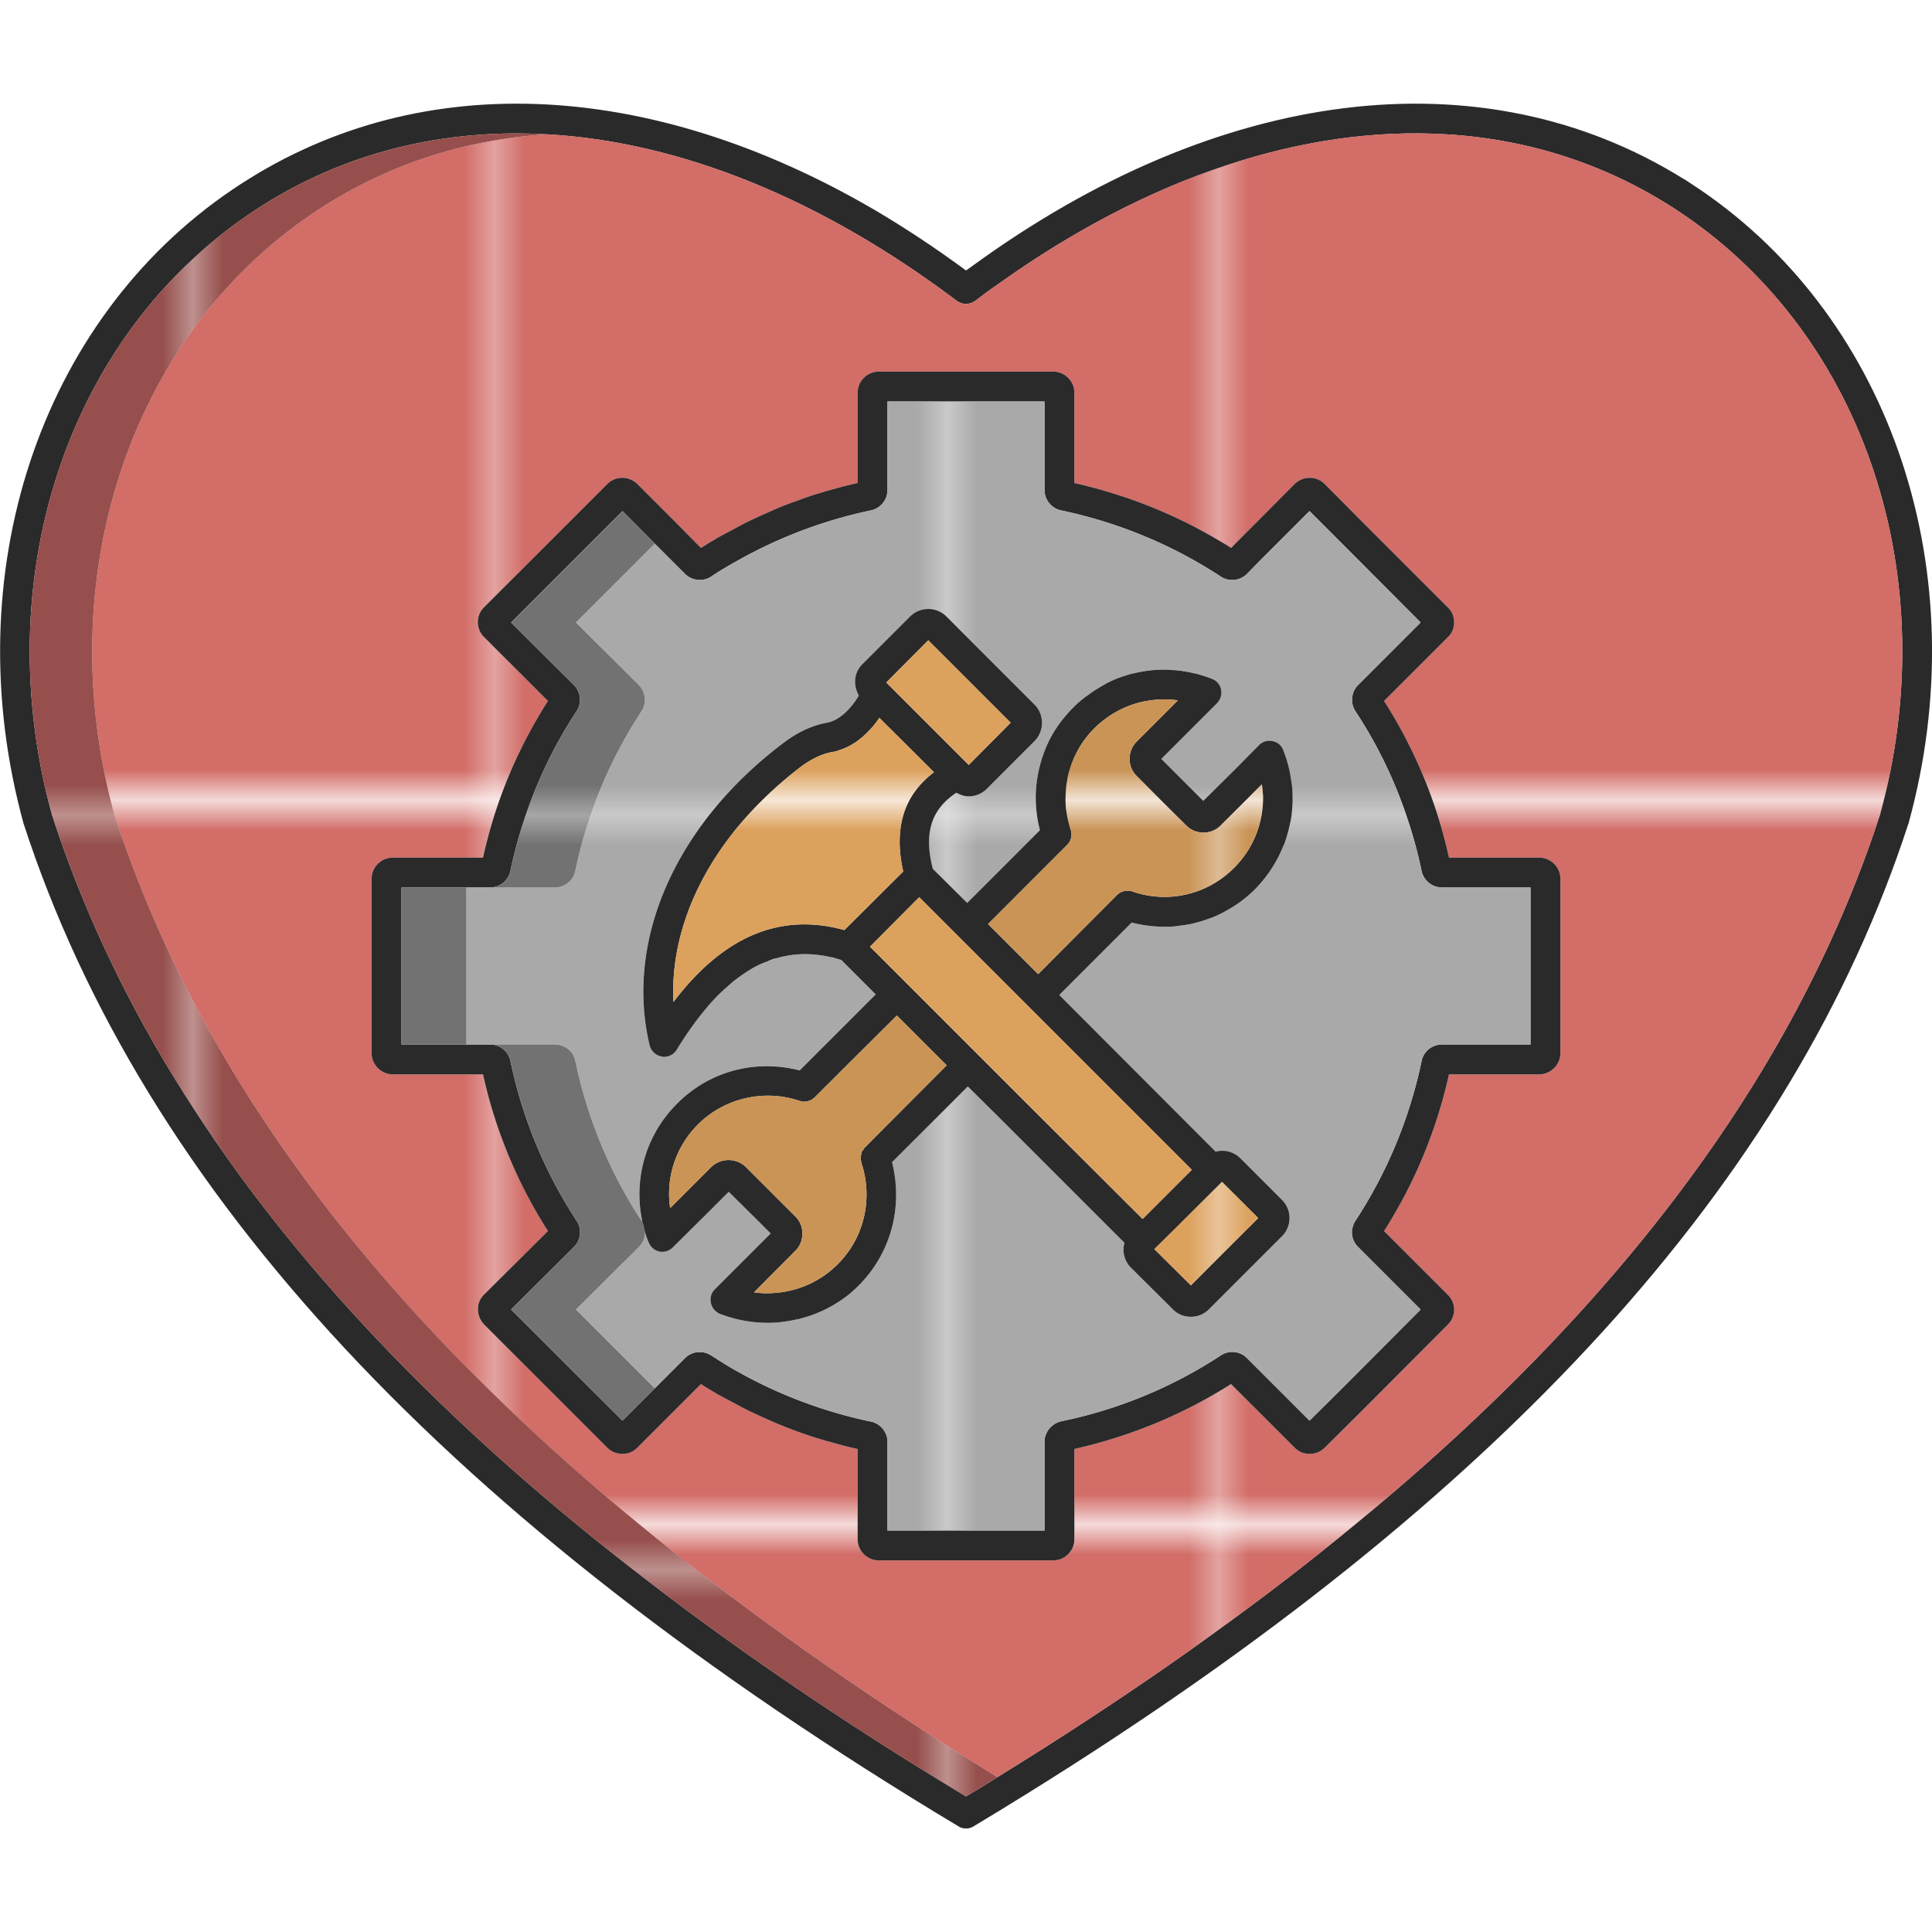 <svg xmlns="http://www.w3.org/2000/svg" version="1.1" xmlns:xlink="http://www.w3.org/1999/xlink" width="512" height="512" x="0" y="0" viewBox="0 0 64 64" style="enable-background:new 0 0 512 512" xml:space="preserve" class=""><g><pattern id="c" width="24.63" height="24.63" x="-252" y="-168" overflow="visible" patternUnits="userSpaceOnUse" viewBox="0 -24.63 24.63 24.63"><path fill="#a9a9a9" d="M0-24.63h24.63V0H0z" opacity="1" data-original="#a5b0b9" class=""></path></pattern><pattern id="d" width="24.63" height="24.63" x="-252" y="-168" overflow="visible" patternUnits="userSpaceOnUse" viewBox="0 -24.63 24.63 24.63"><path fill="#727272" d="M0-24.63h24.63V0H0z" opacity="1" data-original="#82929e" class=""></path></pattern><pattern id="f" width="23.63" height="23.25" x="-252" y="-168" overflow="visible" patternUnits="userSpaceOnUse" viewBox="0 -23.25 23.63 23.25"><path fill="#dca15d" d="M0-23.25h23.63V0H0z" opacity="1" data-original="#efb659" class=""></path></pattern><pattern id="e" width="23.63" height="23.25" x="-252" y="-168" overflow="visible" patternUnits="userSpaceOnUse" viewBox="0 -23.25 23.63 23.25"><path fill="#ca9456" d="M0-23.25h23.63V0H0z" opacity="1" data-original="#e2a750" class=""></path></pattern><pattern id="a" width="23.63" height="23.25" x="-252" y="-168" overflow="visible" patternUnits="userSpaceOnUse" viewBox="0 -23.25 23.63 23.25"><path fill="#d26d68" d="M0-23.25h23.63V0H0z" opacity="1" data-original="#f26d74" class=""></path></pattern><pattern id="b" width="24.63" height="24.63" x="-252" y="-168" overflow="visible" patternUnits="userSpaceOnUse" viewBox="0 -24.63 24.63 24.63"><path fill="#964f4c" d="M0-24.63h24.63V0H0z" opacity="1" data-original="#ef4950" class=""></path></pattern><pattern xlink:href="#a" id="g" patternTransform="translate(-19.125 -21)"></pattern><pattern xlink:href="#b" id="h" patternTransform="translate(-16.125 -4.5)"></pattern><pattern xlink:href="#c" id="i" patternTransform="translate(-16.125 -4.5)"></pattern><pattern xlink:href="#d" id="j" patternTransform="translate(-16.125 -4.5)"></pattern><pattern xlink:href="#d" id="k" patternTransform="translate(-16.125 -4.5)"></pattern><pattern xlink:href="#d" id="l" patternTransform="translate(-16.125 -4.5)"></pattern><pattern xlink:href="#e" id="m" patternTransform="translate(-19.125 -21)"></pattern><pattern xlink:href="#e" id="n" patternTransform="translate(-19.125 -21)"></pattern><pattern xlink:href="#f" id="o" patternTransform="translate(-19.125 -21)"></pattern><pattern xlink:href="#f" id="p" patternTransform="translate(-19.125 -21)"></pattern><pattern xlink:href="#f" id="q" patternTransform="translate(-19.125 -21)"></pattern><pattern xlink:href="#f" id="r" patternTransform="translate(-19.125 -21)"></pattern><path d="M56.3 6.27c-.17-.11-.33-.22-.5-.33-.01-.01-.02-.01-.04-.02-6.66-4.14-15.39-3.07-23.59 2.92-.06.04-.11.08-.17.12-.99-.73-2-1.4-3-1.99-7.57-4.43-15.32-4.74-21.3-.69-6.4 4.33-9.18 12.76-6.92 21 3.98 12.23 14.11 23.1 30.97 33.22.07.05.16.07.25.07s.18-.02.25-.07c.58-.35 1.16-.7 1.72-1.05 15.83-9.82 25.41-20.36 29.25-32.17.01-.01.01-.02.01-.03 2.25-8.21-.53-16.64-6.93-20.98zm5.98 20.71C58.47 38.66 48.91 49.1 33.04 58.87c-.34.22-.69.43-1.04.64-16.49-9.96-26.4-20.6-30.28-32.52-2.14-7.8.49-15.8 6.54-19.9 2.63-1.79 5.65-2.67 8.85-2.67.34 0 .68.01 1.03.03 4.38.25 9.05 2.12 13.56 5.52.18.13.42.13.6 0 .25-.19.49-.37.74-.54 5-3.58 10.17-5.27 14.88-4.98 2.82.17 5.47 1.05 7.82 2.64 6.05 4.1 8.68 12.09 6.54 19.89z" fill="#2a2a2a" opacity="1" data-original="#000000" class=""></path><path fill="url(#g)" d="M55.74 7.09c-2.35-1.59-5-2.47-7.82-2.64-4.71-.29-9.88 1.4-14.88 4.98-.25.17-.49.35-.74.54a.51.51 0 0 1-.6 0c-4.51-3.4-9.18-5.27-13.56-5.52-2.81.17-5.47 1.05-7.81 2.64-6.05 4.1-8.68 12.1-6.54 19.9 3.8 11.67 13.38 22.11 29.25 31.88 15.87-9.77 25.43-20.21 29.24-31.89 2.14-7.8-.49-15.79-6.54-19.89zm-4.05 27.8c0 .38-.32.7-.7.7H48c-.41 1.84-1.13 3.59-2.15 5.19l2.11 2.11a.688.688 0 0 1 0 .99l-2.8 2.81-1.28 1.27c-.27.27-.73.27-.99 0l-2.07-2.07-.04-.04c-.13.08-.27.17-.41.25-1.14.68-2.35 1.21-3.61 1.59-.39.12-.78.22-1.17.31v2.99c0 .38-.31.7-.7.7h-5.78c-.39 0-.7-.32-.7-.7V48c-.33-.07-.65-.16-.97-.25-.02 0-.05-.01-.07-.02-.33-.09-.65-.2-.96-.31-.32-.12-.63-.24-.94-.38s-.63-.28-.93-.44c-.22-.12-.45-.24-.67-.36-.06-.03-.12-.06-.17-.1h-.01c-.16-.1-.32-.19-.47-.29l-.83.83-1.28 1.28c-.26.27-.72.27-.99 0l-4.08-4.08a.706.706 0 0 1-.01-.99l2.12-2.11A16.08 16.08 0 0 1 16 35.59h-2.99c-.38 0-.7-.32-.7-.7v-5.78c0-.39.32-.7.7-.7H16a16.08 16.08 0 0 1 2.15-5.19l-2.11-2.11a.697.697 0 0 1-.01-.99l4.09-4.09c.28-.27.72-.27.99 0l1.28 1.28.83.84c.16-.1.32-.2.48-.29a.95.95 0 0 1 .17-.1c.22-.12.45-.24.67-.36.3-.16.62-.3.93-.44s.63-.27.96-.38c.31-.12.62-.22.94-.31.02-.01.05-.02.07-.02.32-.09.64-.18.97-.25v-2.99c0-.38.31-.7.7-.7h5.78c.39 0 .7.32.7.7V16c.39.09.78.19 1.17.31 1.26.38 2.47.91 3.61 1.59.14.08.28.16.41.25l.04-.04 2.07-2.08c.27-.27.71-.27.99 0l1.27 1.28 2.81 2.81c.14.13.21.31.21.5 0 .18-.07.36-.21.49l-2.11 2.11A16.08 16.08 0 0 1 48 28.41h2.99c.38 0 .7.31.7.7z" opacity="1" data-original="url(#g)"></path><path fill="url(#h)" d="M33.04 58.87c-.34.22-.69.43-1.04.64-16.49-9.96-26.4-20.6-30.28-32.52-2.14-7.8.49-15.8 6.54-19.9 2.63-1.79 5.65-2.67 8.85-2.67.34 0 .68.01 1.03.03-2.81.17-5.47 1.05-7.81 2.64-6.05 4.1-8.68 12.1-6.54 19.9 3.8 11.67 13.38 22.11 29.25 31.88z" opacity="1" data-original="url(#h)"></path><path d="M50.99 28.41H48a16.08 16.08 0 0 0-2.15-5.19l2.11-2.11c.14-.13.21-.31.21-.49 0-.19-.07-.37-.21-.5l-2.81-2.81-1.27-1.28a.706.706 0 0 0-.99 0l-2.07 2.08-.04.04c-.13-.09-.27-.17-.41-.25-1.14-.68-2.35-1.21-3.61-1.59-.39-.12-.78-.22-1.17-.31v-2.99c0-.38-.31-.7-.7-.7h-5.78c-.39 0-.7.32-.7.7V16c-.33.07-.65.16-.97.25-.02 0-.05.01-.07.02-.32.09-.63.19-.94.31-.33.11-.65.24-.96.38s-.63.28-.93.44c-.22.12-.45.24-.67.36-.06.03-.12.06-.17.1-.16.09-.32.19-.48.29l-.83-.84-1.28-1.28a.706.706 0 0 0-.99 0l-4.09 4.09c-.27.27-.27.72.01.99l2.11 2.11A16.08 16.08 0 0 0 16 28.41h-2.99c-.38 0-.7.31-.7.7v5.78c0 .38.32.7.7.7H16a16.08 16.08 0 0 0 2.15 5.19l-2.12 2.11c-.27.27-.26.71.01.99l4.08 4.08c.27.27.73.27.99 0l1.28-1.28.83-.83c.15.1.31.19.47.29h.01c.05.04.11.07.17.1.22.12.45.24.67.36.3.16.62.3.93.44s.62.26.94.38c.31.11.63.22.96.31.02.01.05.02.07.02.32.09.64.18.97.25v2.99c0 .38.31.7.7.7h5.78c.39 0 .7-.32.7-.7V48c.39-.09.78-.19 1.17-.31 1.26-.38 2.47-.91 3.61-1.59.14-.08.28-.17.41-.25l.04.04 2.07 2.07c.26.27.72.27.99 0l1.28-1.27 2.8-2.81a.688.688 0 0 0 0-.99l-2.11-2.11c1.02-1.6 1.74-3.35 2.15-5.19h2.99c.38 0 .7-.32.7-.7v-5.78c0-.39-.32-.7-.7-.7zm-.29 6.19h-2.93c-.33 0-.62.23-.68.56-.4 1.89-1.13 3.66-2.19 5.28-.04.05-.06.11-.08.17 0 .02-.01.04-.02.06-.05.22.01.46.19.64l2.07 2.07-2.6 2.61-1.08 1.07-2.07-2.07a.684.684 0 0 0-.87-.09 15.194 15.194 0 0 1-5.28 2.18c-.32.07-.56.36-.56.68v2.94h-5.2v-2.94c0-.32-.24-.61-.56-.67a15.51 15.51 0 0 1-4.43-1.67c-.29-.16-.57-.34-.85-.52s-.64-.14-.87.09l-2.07 2.07-3.69-3.68 2.08-2.07c.24-.24.27-.6.09-.87a15.376 15.376 0 0 1-2.19-5.29.688.688 0 0 0-.68-.55H13.3v-5.2h2.93c.33 0 .62-.24.68-.56.4-1.89 1.13-3.67 2.19-5.28.18-.27.14-.64-.09-.87l-2.08-2.07 3.69-3.69 1.07 1.08 1 1c.23.23.6.27.87.09.28-.19.57-.36.86-.52 1.38-.78 2.86-1.34 4.42-1.67.32-.06.56-.35.56-.68V13.3h5.2v2.93c0 .33.24.62.56.68 1.89.4 3.66 1.13 5.28 2.19.27.18.64.14.87-.09l.42-.43 1.65-1.65 1.08 1.08 2.6 2.61-2.07 2.07c-.23.23-.27.6-.09.87 1.06 1.61 1.79 3.39 2.19 5.28.06.32.35.56.68.56h2.93z" fill="#2a2a2a" opacity="1" data-original="#000000" class=""></path><path fill="url(#i)" d="M47.77 29.4c-.33 0-.62-.24-.68-.56-.4-1.89-1.13-3.67-2.19-5.28a.696.696 0 0 1 .09-.87l2.07-2.07-2.6-2.61-1.08-1.08-1.65 1.65-.42.43c-.23.23-.6.27-.87.09a15.408 15.408 0 0 0-5.28-2.19.696.696 0 0 1-.56-.68V13.3h-5.2v2.93c0 .33-.24.62-.56.68-1.56.33-3.04.89-4.42 1.67-.29.16-.58.33-.86.52-.27.18-.64.14-.87-.09l-1-1-2.61 2.61 2.08 2.07c.23.23.27.6.09.87a15.327 15.327 0 0 0-2.19 5.28c-.06.32-.35.56-.68.56h-2.93v5.2h2.93c.33 0 .62.23.68.55.4 1.9 1.13 3.67 2.19 5.29.01.02.02.03.03.04 0 .01 0 .02.01.03l-.03-.14c-.27-1.37.16-2.8 1.17-3.81a4.186 4.186 0 0 1 4.06-1.1l2.52-2.52-1.14-1.14-.1-.03-.11-.03c-.06-.01-.11-.03-.17-.04-.09-.02-.18-.04-.27-.05-.52-.08-1.01-.05-1.49.09-.11.04-.21.07-.31.11-.27.1-.54.24-.8.42-.11.07-.22.16-.33.24-.08.07-.17.14-.25.22-.19.17-.38.36-.57.58-.35.41-.71.9-1.05 1.46a.49.49 0 0 1-.42.24c-.02 0-.05 0-.07-.01a.505.505 0 0 1-.41-.37c-.83-3.48.86-7.32 4.42-10.01.47-.36.96-.59 1.46-.68.47-.09.85-.56 1.05-.9-.19-.33-.17-.75.11-1.03l1.59-1.59c.33-.33.87-.33 1.2 0l.48.48 2.44 2.44c.33.33.33.88 0 1.21l-1.58 1.58c-.17.17-.39.25-.6.25a.85.85 0 0 1-.41-.12c-.84.56-1.08 1.34-.78 2.52l1.14 1.13 1.07-1.07 1.34-1.34c-.1-.37-.14-.75-.14-1.13.01-.54.12-1.06.32-1.56.04-.11.1-.22.15-.33.14-.26.3-.51.49-.73.09-.11.19-.22.29-.32.16-.16.34-.31.52-.43.09-.07.18-.13.28-.19s.19-.11.29-.17c.19-.1.4-.19.61-.25.11-.04.21-.07.32-.09.42-.1.86-.14 1.29-.1.07 0 .15.01.22.02.02 0 .05 0 .07.01.14.02.27.04.41.08.02 0 .04 0 .07.01.17.05.34.1.51.17.16.06.27.19.3.36a.5.5 0 0 1-.13.44l-1.85 1.85 1.39 1.39 1.08-1.07.77-.78c.11-.11.28-.17.44-.13.17.03.3.14.36.3.12.31.21.62.25.93.05.23.06.47.06.7a4.585 4.585 0 0 1-.08.78c-.02.14-.06.27-.1.4s-.08.26-.14.39c-.21.52-.52.99-.92 1.4-.27.27-.58.51-.91.69-.15.09-.31.17-.48.24-.03.01-.06.03-.09.03-.15.06-.3.11-.46.15a3.1 3.1 0 0 1-.53.1l-.23.03c-.46.03-.93-.01-1.39-.13l-2.4 2.4 5.18 5.19c.28-.07.59-.01.81.21l1.39 1.39c.33.33.33.87 0 1.2l-2.42 2.42c-.17.17-.38.25-.6.25s-.44-.08-.6-.25l-1.4-1.39a.84.84 0 0 1-.2-.81l-4.11-4.11-1.08-1.07-2.51 2.51c.37 1.47-.03 3-1.1 4.08-.09.09-.18.18-.28.26-.49.4-1.06.69-1.66.84-.02.01-.05.02-.08.02-.15.03-.29.06-.45.08-.18.03-.36.04-.54.04-.54 0-1.08-.1-1.6-.3a.503.503 0 0 1-.29-.36c-.04-.17.01-.33.13-.45l1.85-1.85-.31-.31-1.08-1.07-.75.75-1.1 1.09c-.12.12-.29.17-.45.14a.505.505 0 0 1-.35-.3 2.3 2.3 0 0 1-.12-.34c0 .18-.07.35-.21.49l-2.08 2.07 2.61 2.61 1-1c.23-.23.59-.27.87-.09s.56.36.85.52c1.38.78 2.87 1.34 4.43 1.67.32.06.56.35.56.67v2.94h5.2v-2.94c0-.32.24-.61.56-.68 1.89-.39 3.66-1.12 5.28-2.18.28-.18.63-.15.87.09l2.07 2.07 1.08-1.07 2.6-2.61-2.07-2.07a.684.684 0 0 1-.19-.64c.01-.02.02-.04.02-.06.02-.06.04-.12.08-.17 1.06-1.62 1.79-3.39 2.19-5.28.06-.33.35-.56.68-.56h2.93v-5.2z" opacity="1" data-original="url(#i)"></path><path fill="url(#j)" d="m21.69 45.99-1.07 1.07-3.69-3.68 2.08-2.07c.24-.24.27-.6.09-.87a15.376 15.376 0 0 1-2.19-5.29.688.688 0 0 0-.68-.55h2.15c.33 0 .62.23.68.55.4 1.9 1.13 3.67 2.19 5.29.01.02.02.03.03.04 0 .01 0 .02.01.03 0 .01 0 .02.01.03.01.09.04.18.07.28 0 .18-.07.35-.21.49l-2.08 2.07z" opacity="1" data-original="url(#j)"></path><path fill="url(#k)" d="M13.3 29.4h2.15v5.2H13.3z" opacity="1" data-original="url(#k)"></path><path fill="url(#l)" d="M21.16 22.69c.23.23.27.6.09.87a15.327 15.327 0 0 0-2.19 5.28c-.06.32-.35.56-.68.56h-2.15c.33 0 .62-.24.68-.56.4-1.89 1.13-3.67 2.19-5.28.18-.27.14-.64-.09-.87l-2.08-2.07 3.69-3.69 1.07 1.08-2.61 2.61z" opacity="1" data-original="url(#l)"></path><path d="M42.76 25.78c-.04-.31-.13-.62-.25-.93a.462.462 0 0 0-.36-.3.474.474 0 0 0-.44.13l-.77.78-1.08 1.07-1.39-1.39 1.85-1.85a.5.5 0 0 0 .13-.44.462.462 0 0 0-.3-.36c-.17-.07-.34-.12-.51-.17-.03-.01-.05-.01-.07-.01-.14-.04-.27-.06-.41-.08-.02-.01-.05-.01-.07-.01-.07-.01-.15-.02-.22-.02-.43-.04-.87 0-1.29.1-.11.02-.21.05-.32.09-.21.06-.42.15-.61.25-.1.06-.19.11-.29.17s-.19.12-.28.19c-.18.12-.36.27-.52.43-.1.1-.2.21-.29.32-.19.22-.35.47-.49.73-.05.11-.11.22-.15.33-.2.5-.31 1.02-.32 1.56 0 .38.04.76.14 1.13l-1.34 1.34-1.07 1.07-1.14-1.13c-.3-1.18-.06-1.96.78-2.52.13.07.26.12.41.12.21 0 .43-.08.6-.25l1.58-1.58c.33-.33.33-.88 0-1.21l-2.44-2.44-.48-.48a.851.851 0 0 0-1.2 0l-1.59 1.59c-.28.28-.3.7-.11 1.03-.2.34-.58.81-1.05.9-.5.09-.99.32-1.46.68-3.56 2.69-5.25 6.53-4.42 10.01.05.19.21.34.41.37.02.01.05.01.07.01.17 0 .33-.09.42-.24.34-.56.7-1.05 1.05-1.46.19-.22.38-.41.57-.58l.25-.22c.11-.08.22-.17.33-.24.26-.18.53-.33.8-.42.1-.05.21-.09.31-.11.48-.14.98-.17 1.49-.09.09.01.18.03.27.05.06.01.12.02.17.04l.11.03.1.03 1.14 1.14-2.52 2.52c-1.46-.38-2.99.02-4.06 1.1a4.232 4.232 0 0 0-1.17 3.81c0 .04.01.07.02.11 0 .01 0 .02.01.03 0 .01 0 .02.01.03.02.09.04.19.07.28.03.11.07.23.12.34.06.15.19.26.35.3.16.03.33-.02.45-.14l1.1-1.09.75-.75 1.08 1.07.31.31-1.85 1.85c-.12.12-.17.28-.13.45.03.16.14.29.29.36.52.2 1.06.3 1.6.3.18 0 .36-.01.54-.04.16-.02.3-.05.45-.08.03 0 .06-.01.08-.02.6-.15 1.17-.44 1.66-.84.1-.09.19-.17.28-.26 1.07-1.08 1.47-2.61 1.1-4.08l2.51-2.51 1.08 1.07 4.11 4.11a.84.84 0 0 0 .2.81l1.4 1.39c.16.17.38.25.6.25s.43-.08.6-.25l2.42-2.42c.33-.33.33-.87 0-1.2l-1.39-1.39a.844.844 0 0 0-.81-.21l-5.18-5.19 2.4-2.4c.46.12.93.16 1.39.13l.23-.03c.18-.02.36-.05.53-.1.16-.04.31-.09.46-.15.03 0 .06-.02.09-.03.17-.07.33-.15.48-.24.33-.18.64-.42.91-.69.4-.41.71-.88.92-1.4.06-.12.1-.25.14-.39.04-.13.07-.26.1-.4.03-.13.05-.27.06-.41.01-.12.02-.24.02-.37 0-.23-.01-.47-.06-.7zm-12.01-4.57.38.38 2.35 2.35-1.39 1.4-1.84-1.84-.89-.89zm-7.23 10.67c-.42.36-.82.8-1.21 1.31-.14-2.76 1.4-5.65 4.22-7.79.35-.26.7-.43 1.05-.49.08-.01.15-.03.22-.06.42-.13.75-.39 1.01-.67.13-.13.23-.27.32-.4l.21.21 1.6 1.59c-1.01.77-1.34 1.87-1.02 3.29l-1.95 1.94c-1.61-.45-3.1-.1-4.45 1.07zm5.13 6.13c-.02.01-.03.04-.04.06-.02.03-.04.05-.06.08-.01.03-.02.06-.02.1-.01.03-.02.05-.02.08 0 .04.01.08.01.11.01.03 0 .05.01.07.4 1.19.1 2.49-.78 3.37-.55.55-1.26.87-1.99.94h-.01c-.25.03-.51.03-.77-.01l1.36-1.37c.16-.15.24-.36.24-.58 0-.21-.08-.42-.24-.57l-.43-.43-1.2-1.2a.827.827 0 0 0-1.15 0l-.16.16-1.2 1.2c-.15-1 .18-2.03.92-2.77.47-.47 1.06-.77 1.68-.89.55-.11 1.13-.08 1.69.11.01.01.03 0 .05.01.03.01.07.02.1.02.01 0 .02-.01.03-.01.02 0 .05-.01.08-.01.03-.01.06-.01.09-.03.04-.01.07-.04.1-.06.01-.01.03-.02.05-.04l1-1 1.72-1.71.38.38 1.27 1.27zm11.83 1.14 1.2 1.2-1.85 1.85-.38.38-1.21-1.2.69-.68zm-1-.4-1.63 1.63-4.02-4.01-5.01-5.01 1.63-1.64 3.59 3.59zm1.4-10a3.24 3.24 0 0 1-3.37.78.508.508 0 0 0-.51.12l-2.61 2.62-1.66-1.66 2.62-2.62c.13-.13.18-.32.12-.5-.05-.16-.09-.32-.12-.48-.04-.2-.06-.4-.05-.6 0-.1.01-.2.02-.3 0-.07.01-.14.03-.21.01-.12.04-.24.08-.36a3.164 3.164 0 0 1 1.22-1.75c.38-.28.82-.47 1.28-.56h.01c.35-.07.72-.08 1.08-.03l-1.37 1.37c-.31.32-.31.83.01 1.14l1.63 1.63c.31.32.84.32 1.15 0l1.36-1.36c.02.13.03.25.04.38.02.87-.31 1.74-.96 2.39z" fill="#2a2a2a" opacity="1" data-original="#000000" class=""></path><path fill="url(#m)" d="M28.53 38.51a3.275 3.275 0 0 1-3.55 4.3l1.36-1.37c.16-.15.24-.36.24-.58 0-.21-.08-.42-.24-.57l-1.63-1.63a.827.827 0 0 0-1.15 0l-1.36 1.36c-.15-1 .18-2.03.92-2.77a3.28 3.28 0 0 1 3.37-.78c.01.01.03 0 .05.01.03.01.07.02.1.02.01 0 .02-.01.03-.01.02 0 .05-.01.08-.01.03-.01.06-.01.09-.03.04-.01.07-.04.1-.06.01-.01.03-.02.05-.04l2.72-2.71 1.65 1.65-2.71 2.72c-.02.01-.03.04-.04.06-.02.03-.04.05-.06.08-.01.03-.02.06-.02.1-.01.03-.02.05-.02.08 0 .04.01.08.01.11.01.03 0 .05.01.07z" opacity="1" data-original="url(#m)"></path><path fill="url(#n)" d="M40.88 28.75a3.24 3.24 0 0 1-3.37.78.508.508 0 0 0-.51.12l-2.61 2.62-1.66-1.66 2.62-2.62c.13-.13.18-.32.12-.5-.4-1.19-.1-2.48.78-3.36.74-.74 1.77-1.07 2.77-.93l-1.37 1.37c-.31.32-.31.83.01 1.14l1.63 1.63c.31.32.84.32 1.15 0l1.36-1.36c.15 1-.18 2.03-.92 2.77z" opacity="1" data-original="url(#n)"></path><path fill="url(#o)" d="m41.68 40.35-2.23 2.23-1.21-1.2 2.24-2.23z" opacity="1" data-original="url(#o)"></path><path fill="url(#p)" d="m39.48 38.75-1.63 1.63-9.03-9.02 1.63-1.64 3.59 3.59z" opacity="1" data-original="url(#p)"></path><path fill="url(#q)" d="m33.48 23.94-1.39 1.4-2.73-2.73 1.39-1.4z" opacity="1" data-original="url(#q)"></path><path fill="url(#r)" d="m29.92 28.87-1.95 1.94c-2.11-.59-4.01.2-5.66 2.38-.14-2.76 1.4-5.65 4.22-7.79.35-.26.7-.43 1.05-.49.73-.14 1.24-.68 1.55-1.13l1.81 1.8c-1.01.77-1.34 1.87-1.02 3.29z" opacity="1" data-original="url(#r)"></path></g></svg>